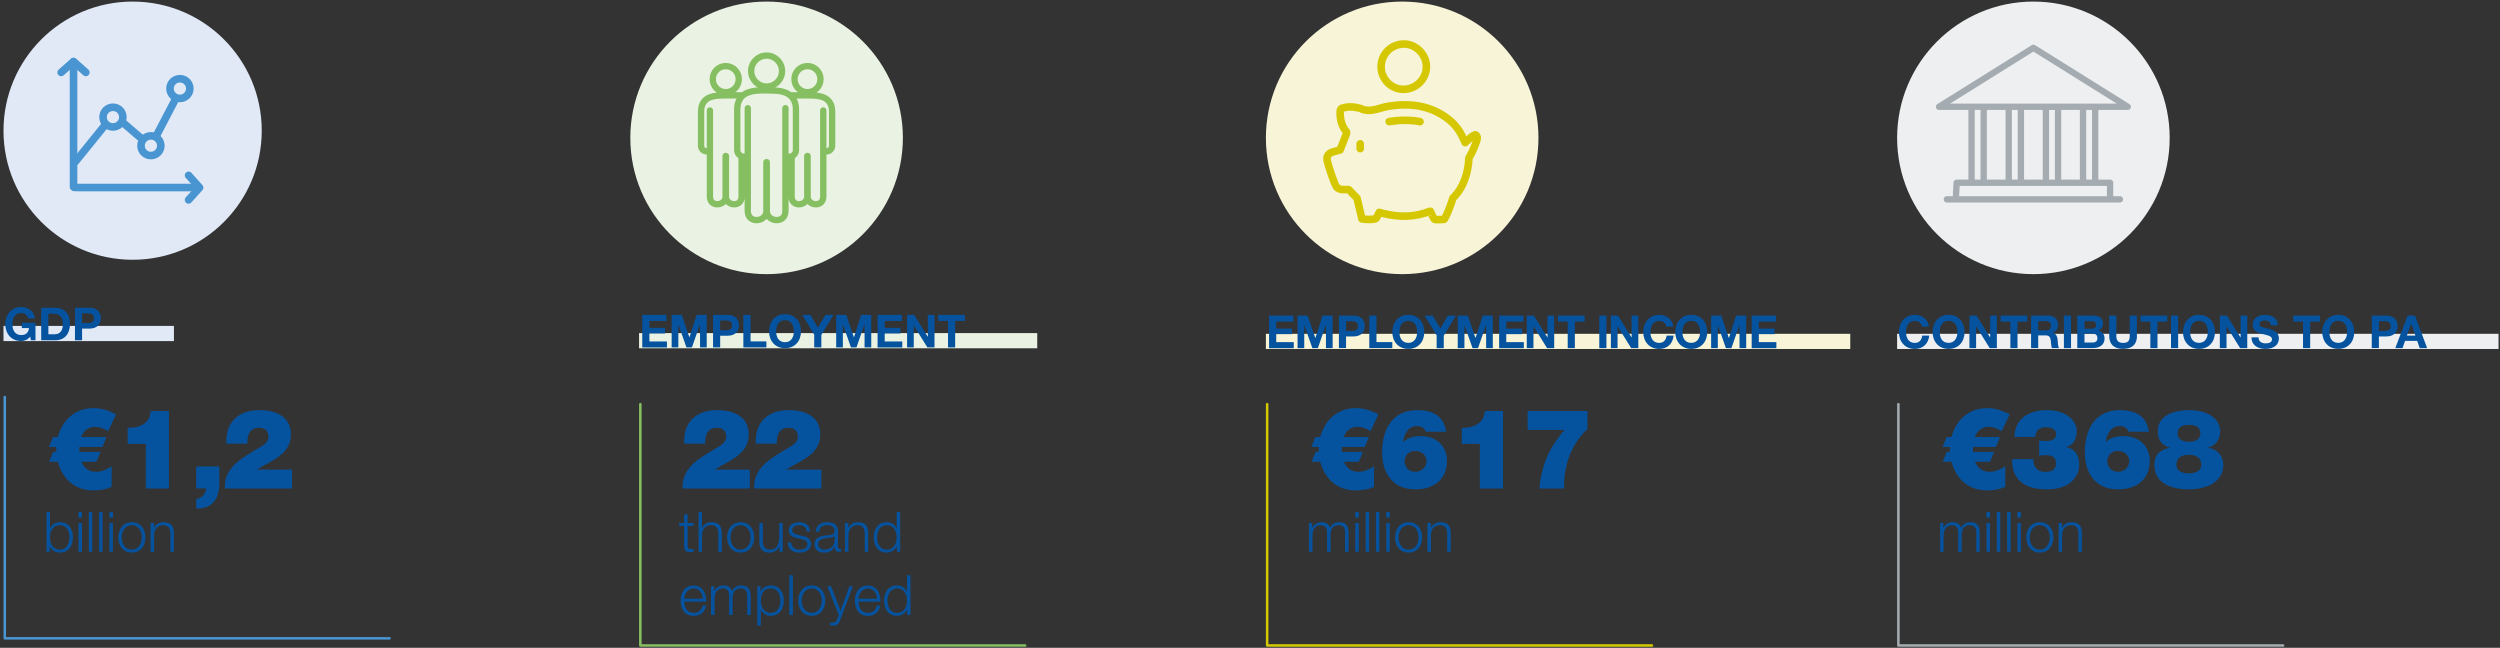 <?xml version="1.0" encoding="UTF-8"?>
<svg width="494px" height="128px" viewBox="0 0 494 128" version="1.1" xmlns="http://www.w3.org/2000/svg" xmlns:xlink="http://www.w3.org/1999/xlink">
    <rect x="0" y="0" width="494" height="128" fill="#333333" stroke="none"/>
    <title>Pag 19-B</title>
    <g id="🔪-05-Export" stroke="none" stroke-width="1" fill="none" fill-rule="evenodd">
        <g id="infografiche-ita" transform="translate(-520, -2495)">
            <g id="Pag-19-B" transform="translate(520.69, 2495.31)">
                <g id="Group" transform="translate(0, -0)">
                    <g transform="translate(8.98, 80.33)" fill="#05529F" fill-rule="nonzero" id="Path">
                        <path d="M11.69,4.56 C10.81,3.99 9.95,3.7 9.12,3.7 C7.84,3.7 6.92,4.38 6.37,5.72 L11.37,5.72 L10.56,7.68 L6.03,7.68 C6.01,7.81 6.01,7.97 6.01,8.14 C6.01,8.34 6.01,8.51 6.03,8.65 L10.19,8.65 L9.38,10.61 L6.43,10.61 C6.98,11.93 7.95,12.59 9.33,12.59 C10.28,12.59 11.29,12.22 12.39,11.49 L12.39,15.58 C11.36,16.04 10.15,16.26 8.76,16.26 C7,16.26 5.5,15.75 4.27,14.74 C3.06,13.71 2.22,12.34 1.76,10.6 L0.04,10.6 L0.85,8.64 L1.47,8.64 C1.45,8.53 1.45,8.35 1.45,8.16 C1.45,7.97 1.45,7.78 1.47,7.68 L0,7.68 L0.81,5.72 L1.76,5.72 C2.22,3.98 3.06,2.6 4.31,1.56 C5.56,0.53 7.06,1.42108547e-14 8.84,1.42108547e-14 C10.25,1.42108547e-14 11.72,0.42 13.26,1.23 L11.7,4.55 L11.69,4.56 Z"></path>
                        <g transform="translate(15.56, 0.58)">
                            <path d="M3.59,6.49 L0,6.49 L0,3.32 C2.22,3.36 4.42,2.53 4.55,0 L8.16,0 L8.16,15.31 L3.58,15.31 L3.58,6.49 L3.59,6.49 Z"></path>
                            <path d="M13.53,10.95 L18.11,10.95 L18.11,14.4 C18.11,16.47 17.38,18.38 15.43,19.02 C14.64,19.28 13.96,19.28 13.54,19.28 L13.54,17.37 C14.62,17.28 15.43,16.36 15.5,15.3 L13.54,15.3 L13.54,10.94 L13.53,10.95 Z"></path>
                        </g>
                        <path d="M35.07,7.02 C34.83,2.82 37.45,0.4 41.56,0.4 C45.28,0.4 47.81,1.96 47.81,5.22 C47.81,9.14 43.98,10.37 41.1,12.13 L41.1,12.15 L48.03,12.15 L48.03,15.89 L34.76,15.89 C34.67,14.42 35.11,13.14 35.86,12.11 C37.14,10.33 39.34,9.16 41.3,7.97 C42.09,7.49 43.37,6.87 43.37,5.75 C43.37,4.36 42.56,3.88 41.52,3.88 C39.76,3.88 39.17,5.16 39.21,7.03 L35.07,7.03 L35.07,7.02 Z"></path>
                    </g>
                    <g transform="translate(8.5, 100.86)" fill="#05529F" fill-rule="nonzero">
                        <path d="M0,0 L0.69,0 L0.69,3.26 L0.71,3.26 C1.01,2.45 1.83,2.02 2.68,2.02 C4.41,2.02 5.23,3.42 5.23,5.02 C5.23,6.62 4.4,8.02 2.68,8.02 C1.77,8.02 0.97,7.55 0.66,6.78 L0.64,6.78 L0.64,7.86 L0,7.86 L0,0 L0,0 Z M2.68,2.6 C1.21,2.6 0.69,3.84 0.69,5.02 C0.69,6.2 1.21,7.44 2.68,7.44 C4,7.44 4.54,6.2 4.54,5.02 C4.54,3.84 4,2.6 2.68,2.6 Z" id="Shape"></path>
                        <path d="M6.32,0 L7.01,0 L7.01,1.11 L6.32,1.11 L6.32,0 Z M6.32,2.18 L7.01,2.18 L7.01,7.86 L6.32,7.86 L6.32,2.18 Z" id="Shape"></path>
                        <polygon id="Path" points="8.36 0 9.05 0 9.05 7.86 8.36 7.86"></polygon>
                        <polygon id="Path" points="10.39 0 11.08 0 11.08 7.86 10.39 7.86"></polygon>
                        <path d="M12.43,0 L13.12,0 L13.12,1.11 L12.43,1.11 L12.43,0 Z M12.43,2.18 L13.12,2.18 L13.12,7.86 L12.43,7.86 L12.43,2.18 Z" id="Shape"></path>
                        <path d="M19.54,5.02 C19.54,6.65 18.59,8.02 16.86,8.02 C15.13,8.02 14.18,6.64 14.18,5.02 C14.18,3.4 15.13,2.02 16.86,2.02 C18.59,2.02 19.54,3.4 19.54,5.02 Z M14.86,5.02 C14.86,6.23 15.52,7.44 16.85,7.44 C18.18,7.44 18.84,6.23 18.84,5.02 C18.84,3.81 18.18,2.6 16.85,2.6 C15.52,2.6 14.86,3.81 14.86,5.02 Z" id="Shape"></path>
                        <path d="M20.56,2.18 L21.25,2.18 L21.25,3.16 L21.27,3.16 C21.52,2.48 22.28,2.02 23.09,2.02 C24.69,2.02 25.17,2.86 25.17,4.21 L25.17,7.86 L24.48,7.86 L24.48,4.32 C24.48,3.34 24.16,2.6 23.04,2.6 C21.92,2.6 21.28,3.44 21.26,4.55 L21.26,7.86 L20.57,7.86 L20.57,2.18 L20.56,2.18 Z" id="Path"></path>
                    </g>
                    <line x1="0" y1="65.59" x2="33.68" y2="65.59" id="Path" stroke="#E1E9F7" stroke-width="3"></line>
                    <g transform="translate(0.35, 60.35)" fill="#05529F" fill-rule="nonzero">
                        <path d="M4.92,5.85 C4.42,6.49 3.78,6.73 3.16,6.73 C1.17,6.73 -3.55271368e-15,5.24 -3.55271368e-15,3.39 C-3.55271368e-15,1.54 1.17,1.42108547e-14 3.16,1.42108547e-14 C4.47,1.42108547e-14 5.72,0.81 5.87,2.27 L4.52,2.27 C4.36,1.56 3.83,1.19 3.16,1.19 C1.89,1.19 1.41,2.27 1.41,3.4 C1.41,4.53 1.89,5.55 3.16,5.55 C4.08,5.55 4.61,5.05 4.69,4.16 L3.27,4.16 L3.27,3.11 L5.97,3.11 L5.97,6.58 L5.07,6.58 L4.93,5.85 L4.92,5.85 Z" id="Path"></path>
                        <path d="M7.1,0.15 L9.87,0.15 C11.54,0.15 12.79,1.19 12.79,3.33 C12.79,5.19 11.84,6.58 9.87,6.58 L7.1,6.58 L7.1,0.15 L7.1,0.15 Z M8.52,5.39 L9.78,5.39 C10.6,5.39 11.38,4.89 11.38,3.46 C11.38,2.16 10.93,1.34 9.53,1.34 L8.52,1.34 L8.52,5.39 L8.52,5.39 Z" id="Shape"></path>
                        <path d="M13.77,0.15 L16.67,0.15 C18.27,0.15 18.89,1.17 18.89,2.21 C18.89,3.25 18.27,4.27 16.67,4.27 L15.18,4.27 L15.18,6.57 L13.77,6.57 L13.77,0.14 L13.77,0.15 Z M15.18,3.18 L16.28,3.18 C16.94,3.18 17.52,3.04 17.52,2.22 C17.52,1.4 16.93,1.26 16.28,1.26 L15.18,1.26 L15.18,3.19 L15.18,3.18 Z" id="Shape"></path>
                    </g>
                    <g id="Clipped" fill="#E1E9F7" fill-rule="nonzero">
                        <path d="M25.52,51.02 C39.61,51.02 51.03,39.6 51.03,25.51 C51.03,11.42 39.61,0 25.52,0 C11.43,0 0,11.42 0,25.51 C0,39.6 11.42,51.02 25.51,51.02" id="Path"></path>
                    </g>
                    <polyline id="Path" stroke="#4995D1" stroke-width="1.5" stroke-linecap="round" stroke-linejoin="round" points="38.41 36.75 15.02 36.75 14.01 36.73"></polyline>
                    <g id="Clipped" transform="translate(19.67, 15.24)" stroke="#4995D1" stroke-linecap="round" stroke-linejoin="round" stroke-width="1.5">
                        <g id="Group">
                            <ellipse id="Oval" cx="1.96" cy="7.59" rx="1.96" ry="1.95"></ellipse>
                            <ellipse id="Oval" cx="15.19" cy="1.95" rx="1.96" ry="1.95"></ellipse>
                            <ellipse id="Oval" cx="9.46" cy="13.24" rx="1.96" ry="1.95"></ellipse>
                        </g>
                    </g>
                    <line x1="14.18" y1="31.67" x2="19.96" y2="24.54" id="Path" stroke="#4995D1" stroke-width="1.5" stroke-linecap="round" stroke-linejoin="round"></line>
                    <line x1="30.2" y1="26.53" x2="33.88" y2="19.48" id="Path" stroke="#4995D1" stroke-width="1.5" stroke-linecap="round" stroke-linejoin="round"></line>
                    <line x1="23.74" y1="24.04" x2="27.22" y2="27.03" id="Path" stroke="#4995D1" stroke-width="1.5" stroke-linecap="round" stroke-linejoin="round"></line>
                    <polyline id="Path" stroke="#4995D1" stroke-width="1.5" stroke-linecap="round" stroke-linejoin="round" points="36.57 39.19 38.75 36.76 36.57 34.34"></polyline>
                    <line x1="13.84" y1="11.87" x2="13.84" y2="36.62" id="Path" stroke="#4995D1" stroke-width="1.5" stroke-linecap="round" stroke-linejoin="round"></line>
                    <polyline id="Path" stroke="#4995D1" stroke-width="1.5" stroke-linecap="round" stroke-linejoin="round" points="16.27 14 13.84 11.84 11.4 14"></polyline>
                    <polyline id="Path" stroke="#4995D1" stroke-width="0.5" stroke-linecap="round" stroke-linejoin="round" points="0.25 78.14 0.25 125.83 76.29 125.83"></polyline>
                    <g transform="translate(134.188, 80.73)" fill="#05529F" fill-rule="nonzero" id="Path">
                        <path d="M0.322,6.62 C0.082,2.42 2.702,1.42108547e-14 6.812,1.42108547e-14 C10.532,1.42108547e-14 13.062,1.56 13.062,4.82 C13.062,8.74 9.232,9.97 6.352,11.73 L6.352,11.75 L13.282,11.75 L13.282,15.49 L0.012,15.49 C-0.078,14.02 0.362,12.74 1.112,11.71 C2.392,9.93 4.592,8.76 6.552,7.57 C7.342,7.09 8.622,6.47 8.622,5.35 C8.622,3.96 7.812,3.48 6.772,3.48 C5.012,3.48 4.422,4.76 4.462,6.63 L0.322,6.63 L0.322,6.62 Z"></path>
                        <path d="M14.472,6.62 C14.232,2.42 16.852,1.42108547e-14 20.962,1.42108547e-14 C24.682,1.42108547e-14 27.212,1.56 27.212,4.82 C27.212,8.74 23.382,9.97 20.502,11.73 L20.502,11.75 L27.432,11.75 L27.432,15.49 L14.162,15.49 C14.072,14.02 14.512,12.74 15.262,11.71 C16.542,9.93 18.742,8.76 20.702,7.57 C21.492,7.09 22.772,6.47 22.772,5.35 C22.772,3.96 21.962,3.48 20.922,3.48 C19.162,3.48 18.572,4.76 18.612,6.63 L14.472,6.63 L14.472,6.62 Z"></path>
                    </g>
                    <g transform="translate(133.5, 100.86)" fill="#05529F" fill-rule="nonzero">
                        <path d="M1.69,2.18 L2.85,2.18 L2.85,2.76 L1.69,2.76 L1.69,6.59 C1.69,7.04 1.76,7.31 2.25,7.34 C2.45,7.34 2.65,7.33 2.84,7.31 L2.84,7.9 C2.63,7.9 2.43,7.92 2.22,7.92 C1.3,7.92 0.98,7.61 0.99,6.64 L0.99,2.76 L2.84217094e-14,2.76 L2.84217094e-14,2.18 L0.99,2.18 L0.99,0.47 L1.68,0.47 L1.68,2.18 L1.69,2.18 Z" id="Path"></path>
                        <path d="M3.83,1.42108547e-14 L4.52,1.42108547e-14 L4.52,3.16 L4.54,3.16 C4.79,2.48 5.55,2.02 6.36,2.02 C7.96,2.02 8.44,2.86 8.44,4.21 L8.44,7.86 L7.75,7.86 L7.75,4.32 C7.75,3.34 7.43,2.6 6.31,2.6 C5.19,2.6 4.55,3.44 4.53,4.55 L4.53,7.86 L3.84,7.86 L3.84,1.42108547e-14 L3.83,1.42108547e-14 Z" id="Path"></path>
                        <path d="M14.84,5.02 C14.84,6.65 13.89,8.02 12.16,8.02 C10.43,8.02 9.48,6.64 9.48,5.02 C9.48,3.4 10.43,2.02 12.16,2.02 C13.89,2.02 14.84,3.4 14.84,5.02 Z M10.16,5.02 C10.16,6.23 10.82,7.44 12.15,7.44 C13.48,7.44 14.14,6.23 14.14,5.02 C14.14,3.81 13.48,2.6 12.15,2.6 C10.82,2.6 10.16,3.81 10.16,5.02 Z" id="Shape"></path>
                        <path d="M20.47,7.86 L19.83,7.86 L19.83,6.84 L19.81,6.84 C19.45,7.6 18.7,8.03 17.85,8.03 C16.42,8.03 15.86,7.19 15.86,5.87 L15.86,2.18 L16.55,2.18 L16.55,5.88 C16.58,6.9 16.97,7.44 18.07,7.44 C19.26,7.44 19.78,6.32 19.78,5.16 L19.78,2.18 L20.47,2.18 L20.47,7.86 L20.47,7.86 Z" id="Path"></path>
                        <path d="M25.18,3.84 C25.15,2.98 24.49,2.6 23.69,2.6 C23.07,2.6 22.35,2.84 22.35,3.58 C22.35,4.2 23.05,4.42 23.53,4.54 L24.45,4.75 C25.24,4.87 26.07,5.33 26.07,6.32 C26.07,7.55 24.85,8.03 23.79,8.03 C22.47,8.03 21.57,7.41 21.46,6.03 L22.15,6.03 C22.21,6.96 22.9,7.45 23.82,7.45 C24.47,7.45 25.37,7.16 25.37,6.37 C25.37,5.71 24.75,5.49 24.13,5.34 L23.24,5.14 C22.34,4.9 21.66,4.59 21.66,3.62 C21.66,2.47 22.79,2.03 23.79,2.03 C24.92,2.03 25.83,2.62 25.87,3.86 L25.18,3.86 L25.18,3.84 Z" id="Path"></path>
                        <path d="M27,3.92 C27.07,2.59 28,2.02 29.3,2.02 C30.3,2.02 31.39,2.33 31.39,3.85 L31.39,6.86 C31.39,7.12 31.52,7.28 31.8,7.28 C31.88,7.28 31.97,7.26 32.02,7.24 L32.02,7.82 C31.87,7.85 31.76,7.86 31.57,7.86 C30.87,7.86 30.76,7.46 30.76,6.87 L30.74,6.87 C30.26,7.61 29.76,8.03 28.67,8.03 C27.58,8.03 26.77,7.51 26.77,6.37 C26.77,4.77 28.32,4.72 29.82,4.54 C30.39,4.47 30.71,4.4 30.71,3.77 C30.71,2.84 30.04,2.6 29.22,2.6 C28.36,2.6 27.72,3 27.7,3.92 L27.01,3.92 L27,3.92 Z M30.7,4.76 L30.68,4.76 C30.59,4.93 30.28,4.98 30.1,5.01 C28.92,5.22 27.46,5.21 27.46,6.32 C27.46,7.01 28.08,7.44 28.73,7.44 C29.79,7.44 30.72,6.77 30.71,5.66 L30.71,4.76 L30.7,4.76 Z" id="Shape"></path>
                        <path d="M32.76,2.18 L33.45,2.18 L33.45,3.16 L33.47,3.16 C33.72,2.48 34.48,2.02 35.29,2.02 C36.89,2.02 37.37,2.86 37.37,4.21 L37.37,7.86 L36.68,7.86 L36.68,4.32 C36.68,3.34 36.36,2.6 35.24,2.6 C34.12,2.6 33.48,3.44 33.46,4.55 L33.46,7.86 L32.77,7.86 L32.77,2.18 L32.76,2.18 Z" id="Path"></path>
                        <path d="M43.68,7.86 L43.04,7.86 L43.04,6.78 L43.02,6.78 C42.72,7.52 41.82,8.02 41,8.02 C39.27,8.02 38.45,6.62 38.45,5.02 C38.45,3.42 39.28,2.02 41,2.02 C41.85,2.02 42.67,2.45 42.97,3.26 L42.99,3.26 L42.99,0 L43.68,0 L43.68,7.86 L43.68,7.86 Z M40.99,7.44 C42.46,7.44 42.98,6.2 42.98,5.02 C42.98,3.84 42.46,2.6 40.99,2.6 C39.67,2.6 39.13,3.84 39.13,5.02 C39.13,6.2 39.67,7.44 40.99,7.44 Z" id="Shape"></path>
                    </g>
                    <g transform="translate(133.8, 113.36)" fill="#05529F" fill-rule="nonzero">
                        <path d="M0.7,5.21 C0.71,6.22 1.24,7.44 2.57,7.44 C3.58,7.44 4.13,6.85 4.35,5.99 L5.04,5.99 C4.74,7.28 4,8.03 2.56,8.03 C0.76,8.03 0,6.64 0,5.03 C0,3.53 0.76,2.03 2.56,2.03 C4.36,2.03 5.11,3.62 5.06,5.22 L0.69,5.22 L0.7,5.21 Z M4.37,4.63 C4.34,3.59 3.69,2.61 2.57,2.61 C1.45,2.61 0.81,3.6 0.7,4.63 L4.37,4.63 L4.37,4.63 Z" id="Shape"></path>
                        <path d="M6,2.18 L6.64,2.18 L6.64,3.14 L6.67,3.14 C7.03,2.46 7.63,2.02 8.53,2.02 C9.28,2.02 9.95,2.38 10.16,3.13 C10.5,2.38 11.22,2.02 11.96,2.02 C13.2,2.02 13.84,2.67 13.84,4.01 L13.84,7.86 L13.15,7.86 L13.15,4.04 C13.15,3.1 12.8,2.6 11.81,2.6 C10.61,2.6 10.27,3.59 10.27,4.65 L10.27,7.86 L9.58,7.86 L9.58,4.01 C9.59,3.24 9.27,2.6 8.39,2.6 C7.19,2.6 6.71,3.5 6.7,4.69 L6.7,7.86 L6.01,7.86 L6.01,2.18 L6,2.18 Z" id="Path"></path>
                        <path d="M15.16,2.18 L15.8,2.18 L15.8,3.26 L15.82,3.26 C16.14,2.49 16.93,2.02 17.84,2.02 C19.57,2.02 20.39,3.42 20.39,5.02 C20.39,6.62 19.56,8.02 17.84,8.02 C16.99,8.02 16.17,7.59 15.87,6.78 L15.85,6.78 L15.85,9.96 L15.16,9.96 L15.16,2.18 L15.16,2.18 Z M17.85,2.6 C16.32,2.6 15.86,3.73 15.86,5.02 C15.86,6.2 16.38,7.44 17.85,7.44 C19.17,7.44 19.71,6.2 19.71,5.02 C19.71,3.84 19.17,2.6 17.85,2.6 Z" id="Shape"></path>
                        <polygon id="Path" points="21.49 1.42108547e-14 22.18 1.42108547e-14 22.18 7.86 21.49 7.86"></polygon>
                        <path d="M28.59,5.02 C28.59,6.65 27.64,8.02 25.91,8.02 C24.18,8.02 23.23,6.64 23.23,5.02 C23.23,3.4 24.18,2.02 25.91,2.02 C27.64,2.02 28.59,3.4 28.59,5.02 Z M23.92,5.02 C23.92,6.23 24.58,7.44 25.91,7.44 C27.24,7.44 27.9,6.23 27.9,5.02 C27.9,3.81 27.24,2.6 25.91,2.6 C24.58,2.6 23.92,3.81 23.92,5.02 Z" id="Shape"></path>
                        <path d="M28.99,2.18 L29.73,2.18 L31.6,7.02 L33.35,2.18 L34.04,2.18 L31.58,8.73 C31.18,9.69 30.95,9.96 30.08,9.96 C29.8,9.95 29.66,9.95 29.55,9.9 L29.55,9.32 C29.72,9.35 29.87,9.38 30.02,9.38 C30.64,9.38 30.78,9.02 31.01,8.49 L31.25,7.84 L28.98,2.19 L28.99,2.18 Z" id="Path"></path>
                        <path d="M35.13,5.21 C35.14,6.22 35.67,7.44 37,7.44 C38.01,7.44 38.56,6.85 38.78,5.99 L39.47,5.99 C39.17,7.28 38.43,8.03 36.99,8.03 C35.19,8.03 34.43,6.64 34.43,5.03 C34.43,3.53 35.19,2.03 36.99,2.03 C38.79,2.03 39.54,3.62 39.49,5.22 L35.12,5.22 L35.13,5.21 Z M38.8,4.63 C38.77,3.59 38.12,2.61 37,2.61 C35.88,2.61 35.24,3.6 35.13,4.63 L38.8,4.63 L38.8,4.63 Z" id="Shape"></path>
                        <path d="M45.42,7.86 L44.78,7.86 L44.78,6.78 L44.76,6.78 C44.46,7.52 43.56,8.02 42.74,8.02 C41.01,8.02 40.19,6.62 40.19,5.02 C40.19,3.42 41.02,2.02 42.74,2.02 C43.59,2.02 44.41,2.45 44.71,3.26 L44.73,3.26 L44.73,0 L45.42,0 L45.42,7.86 L45.42,7.86 Z M42.74,7.44 C44.21,7.44 44.73,6.2 44.73,5.02 C44.73,3.84 44.21,2.6 42.74,2.6 C41.42,2.6 40.88,3.84 40.88,5.02 C40.88,6.2 41.42,7.44 42.74,7.44 Z" id="Shape"></path>
                    </g>
                    <line x1="125.59" y1="67.01" x2="204.27" y2="67.01" id="Path" stroke="#EAF3E3" stroke-width="3"></line>
                    <g transform="translate(126.21, 61.76)" fill="#05529F" fill-rule="nonzero">
                        <polygon id="Path" points="0 0.15 4.81 0.15 4.81 1.34 1.42 1.34 1.42 2.72 4.53 2.72 4.53 3.82 1.42 3.82 1.42 5.4 4.89 5.4 4.89 6.59 0.01 6.59 0.01 0.16"></polygon>
                        <polygon id="Path" points="5.83 0.15 7.82 0.15 9.32 4.57 9.34 4.57 10.76 0.15 12.75 0.15 12.75 6.58 11.43 6.58 11.43 2.02 11.41 2.02 9.83 6.58 8.74 6.58 7.16 2.07 7.14 2.07 7.14 6.58 5.82 6.58 5.82 0.15"></polygon>
                        <path d="M14,0.15 L16.9,0.15 C18.5,0.15 19.12,1.17 19.12,2.21 C19.12,3.25 18.5,4.27 16.9,4.27 L15.41,4.27 L15.41,6.57 L14,6.57 L14,0.14 L14,0.15 Z M15.41,3.18 L16.51,3.18 C17.17,3.18 17.75,3.04 17.75,2.22 C17.75,1.4 17.16,1.26 16.51,1.26 L15.41,1.26 L15.41,3.19 L15.41,3.18 Z" id="Shape"></path>
                        <polygon id="Path" points="20 0.15 21.41 0.15 21.41 5.39 24.54 5.39 24.54 6.58 19.99 6.58 19.99 0.15"></polygon>
                        <path d="M28.22,0 C30.21,0 31.38,1.49 31.38,3.39 C31.38,5.29 30.21,6.73 28.22,6.73 C26.23,6.73 25.06,5.24 25.06,3.39 C25.06,1.54 26.23,0 28.22,0 Z M28.22,5.55 C29.49,5.55 29.97,4.47 29.97,3.4 C29.97,2.27 29.49,1.19 28.22,1.19 C26.95,1.19 26.47,2.27 26.47,3.4 C26.47,4.53 26.95,5.55 28.22,5.55 Z" id="Shape"></path>
                        <polygon id="Path" points="34 4.08 31.63 0.15 33.22 0.15 34.72 2.69 36.21 0.15 37.79 0.15 35.4 4.11 35.4 6.58 33.99 6.58 33.99 4.08"></polygon>
                        <polygon id="Path" points="38.34 0.15 40.33 0.15 41.83 4.57 41.85 4.57 43.27 0.15 45.26 0.15 45.26 6.58 43.94 6.58 43.94 2.02 43.92 2.02 42.34 6.58 41.25 6.58 39.67 2.07 39.65 2.07 39.65 6.58 38.33 6.58 38.33 0.15"></polygon>
                        <polygon id="Path" points="46.5 0.15 51.31 0.15 51.31 1.34 47.92 1.34 47.92 2.72 51.03 2.72 51.03 3.82 47.92 3.82 47.92 5.4 51.39 5.4 51.39 6.59 46.51 6.59 46.51 0.16"></polygon>
                        <polygon id="Path" points="52.34 0.15 53.74 0.15 56.42 4.46 56.44 4.46 56.44 0.15 57.76 0.15 57.76 6.58 56.35 6.58 53.68 2.28 53.66 2.28 53.66 6.58 52.34 6.58 52.34 0.15"></polygon>
                        <polygon id="Path" points="60.43 1.34 58.5 1.34 58.5 0.15 63.77 0.15 63.77 1.34 61.84 1.34 61.84 6.58 60.43 6.58"></polygon>
                    </g>
                    <g id="Group" transform="translate(123.86, 0)">
                        <path d="M26.93,53.86 C41.8,53.86 53.86,41.8 53.86,26.93 C53.86,12.06 41.8,0 26.93,0 C12.06,0 0,12.05 0,26.93 C0,41.81 12.06,53.86 26.93,53.86" id="Path" fill="#EAF3E3" fill-rule="nonzero"></path>
                        <path d="M36,18.54 L31.88,18.54 M35.03,38.54 L35.03,30.51 L35.03,38.54 C35.03,40.39 38.13,40.73 38.13,38.54 L38.13,21.52 L38.13,29.6 L38.77,29.6 C39.38,29.6 39.88,29.1 39.88,28.49 L39.88,21.67 C39.88,20.35 39.25,19.34 38.11,18.91 C37.26,18.59 36.47,18.54 34.96,18.54 L35.03,18.54 M31.87,30.58 L31.87,38.54 C31.87,40.73 34.97,40.39 34.97,38.54 L34.97,30.51 L34.97,38.54 M37.58,15.33 C37.58,16.75 36.43,17.91 35.01,17.91 C33.59,17.91 32.44,16.76 32.44,15.33 C32.44,13.9 33.59,12.75 35.01,12.75 C36.43,12.75 37.58,13.9 37.58,15.33 L37.58,15.33 Z M17.87,18.54 L22.08,18.54 M18.83,38.54 L18.83,30.51 L18.83,38.54 C18.83,40.39 15.73,40.73 15.73,38.54 L15.73,21.52 L15.73,29.6 L15.09,29.6 C14.48,29.6 13.98,29.1 13.98,28.49 L13.98,21.67 C13.98,20.35 14.61,19.34 15.75,18.91 C16.6,18.59 17.39,18.54 18.9,18.54 L18.83,18.54 M21.99,30.58 L21.99,38.54 C21.99,40.73 18.89,40.39 18.89,38.54 L18.89,30.51 L18.89,38.54 M16.29,15.33 C16.29,16.75 17.44,17.91 18.86,17.91 C20.28,17.91 21.43,16.76 21.43,15.33 C21.43,13.9 20.28,12.75 18.86,12.75 C17.44,12.75 16.29,13.9 16.29,15.33 L16.29,15.33 Z M26.89,41.39 L26.89,31.74 L26.89,41.39 C26.89,43.58 23.21,43.98 23.21,41.39 L23.21,21.07 L23.21,30.66 L22.45,30.66 C21.72,30.66 21.13,30.07 21.13,29.34 L21.13,21.25 C21.13,19.69 21.87,18.49 23.23,17.98 C24.24,17.6 25.17,17.54 26.97,17.54 L29.14,17.63 C29.69,17.69 30.15,17.8 30.63,17.98 C31.98,18.49 32.73,19.69 32.73,21.25 L32.73,29.34 C32.73,30.07 32.14,30.66 31.41,30.66 L30.65,30.66 L30.65,21.07 L30.65,41.39 C30.65,43.98 26.97,43.58 26.97,41.39 L26.97,31.74 L26.97,41.39 M23.88,13.73 C23.88,15.42 25.25,16.79 26.93,16.79 C28.61,16.79 29.98,15.42 29.98,13.73 C29.98,12.04 28.61,10.67 26.93,10.67 C25.25,10.67 23.88,12.04 23.88,13.73 Z" id="Shape" stroke="#85BF61" stroke-width="1.25" stroke-linecap="round" stroke-linejoin="round"></path>
                    </g>
                    <polyline id="Path" stroke="#85BF61" stroke-width="0.5" stroke-linecap="round" stroke-linejoin="round" points="125.84 79.55 125.84 127.24 201.88 127.24"></polyline>
                    <g transform="translate(383.16, 80.33)" fill="#05529F" fill-rule="nonzero">
                        <path d="M11.68,4.56 C10.8,3.99 9.94,3.7 9.11,3.7 C7.83,3.7 6.91,4.38 6.36,5.72 L11.36,5.72 L10.55,7.68 L6.02,7.68 C6,7.81 6,7.97 6,8.14 C6,8.34 6,8.51 6.02,8.65 L10.18,8.65 L9.37,10.61 L6.42,10.61 C6.97,11.93 7.94,12.59 9.33,12.59 C10.28,12.59 11.29,12.22 12.39,11.49 L12.39,15.58 C11.36,16.04 10.15,16.26 8.76,16.26 C7,16.26 5.5,15.75 4.27,14.74 C3.06,13.71 2.22,12.34 1.76,10.6 L0.04,10.6 L0.85,8.64 L1.47,8.64 C1.45,8.53 1.45,8.35 1.45,8.16 C1.45,7.97 1.45,7.78 1.47,7.68 L0,7.68 L0.81,5.72 L1.76,5.72 C2.22,3.98 3.06,2.6 4.31,1.56 C5.56,0.53 7.06,0 8.84,0 C10.25,0 11.72,0.42 13.26,1.23 L11.7,4.55 L11.68,4.56 Z" id="Path"></path>
                        <path d="M14.21,5.68 C14.23,3.88 14.96,2.56 16.12,1.68 C17.29,0.82 18.87,0.4 20.59,0.4 C25.03,0.4 26.51,3.04 26.51,4.34 C26.51,7.55 24.49,7.55 24.49,7.62 L24.49,7.66 C24.49,7.84 27,7.84 27,11.25 C27,13.12 25.59,16.07 20.57,16.07 C13.68,16.07 13.66,11.23 13.77,10.09 L17.95,10.09 C17.93,10.9 18.13,11.52 18.54,11.92 C18.96,12.43 19.6,12.6 20.37,12.6 C21.62,12.6 22.42,12.14 22.42,10.88 C22.42,9.54 21.39,9.3 20.37,9.3 C19.73,9.3 19.42,9.37 19.09,9.41 L19.09,6.42 C19.42,6.44 19.77,6.51 20.37,6.51 C21.29,6.51 22.46,6.31 22.46,5.12 C22.46,4.15 21.36,3.78 20.46,3.78 C19.27,3.78 18.3,4.42 18.35,5.7 L14.21,5.7 L14.21,5.68 Z" id="Path"></path>
                        <path d="M36.75,4.67 C36.66,4.38 36.44,4.08 36.11,3.83 C35.8,3.63 35.41,3.57 34.92,3.57 C33.25,3.57 32.41,5.2 32.26,6.72 C33.29,5.77 34.42,5.53 35.8,5.53 C38.75,5.53 40.93,7.42 40.93,10.41 C40.93,14.17 38.29,16.06 34.64,16.06 C30,16.06 28.11,12.54 28.11,8.78 C28.11,3.96 30.33,0.4 35.02,0.4 C38.32,0.4 40.3,1.68 40.79,4.67 L36.76,4.67 L36.75,4.67 Z M32.55,10.48 C32.55,11.69 33.43,12.59 34.64,12.59 C35.96,12.59 36.89,11.64 36.89,10.48 C36.89,9.4 36.01,8.46 34.64,8.46 C33.45,8.46 32.55,9.34 32.55,10.48 Z" id="Shape"></path>
                        <path d="M48.66,0.4 C52.86,0.4 54.86,2.38 54.86,4.6 C54.86,6.18 53.91,7.48 52.46,7.81 L52.46,7.85 C54.15,8.03 55.47,9.32 55.47,11.22 C55.47,14.85 51.75,16.06 48.65,16.06 C45.35,16.06 41.85,14.94 41.85,11.22 C41.85,8.6 43.81,8.05 44.91,7.85 L44.91,7.81 C43.28,7.37 42.53,6.25 42.53,4.6 C42.53,1.23 46.12,0.4 48.65,0.4 L48.66,0.4 Z M48.66,12.9 C49.74,12.9 51.12,12.53 51.12,11.21 C51.12,9.74 50.02,9.23 48.7,9.23 C47.38,9.23 46.21,9.67 46.21,11.21 C46.21,12.53 47.55,12.9 48.65,12.9 L48.66,12.9 Z M48.63,6.65 C49.71,6.65 50.94,6.32 50.94,5.04 C50.94,3.59 49.8,3.32 48.65,3.32 C47.5,3.32 46.45,3.65 46.45,5.04 C46.45,6.25 47.57,6.65 48.63,6.65 Z" id="Shape"></path>
                    </g>
                    <g transform="translate(382.67, 100.86)" fill="#05529F" fill-rule="nonzero">
                        <path d="M-5.68434189e-14,2.18 L0.64,2.18 L0.64,3.14 L0.67,3.14 C1.03,2.46 1.63,2.02 2.53,2.02 C3.28,2.02 3.95,2.38 4.16,3.13 C4.5,2.38 5.22,2.02 5.96,2.02 C7.2,2.02 7.84,2.67 7.84,4.01 L7.84,7.86 L7.15,7.86 L7.15,4.04 C7.15,3.1 6.8,2.6 5.81,2.6 C4.61,2.6 4.27,3.59 4.27,4.65 L4.27,7.86 L3.58,7.86 L3.58,4.01 C3.59,3.24 3.27,2.6 2.39,2.6 C1.19,2.6 0.71,3.5 0.7,4.69 L0.7,7.86 L0.01,7.86 L0.01,2.18 L-5.68434189e-14,2.18 Z" id="Path"></path>
                        <path d="M9.17,0 L9.86,0 L9.86,1.11 L9.17,1.11 L9.17,0 Z M9.17,2.18 L9.86,2.18 L9.86,7.86 L9.17,7.86 L9.17,2.18 Z" id="Shape"></path>
                        <polygon id="Path" points="11.21 0 11.9 0 11.9 7.86 11.21 7.86"></polygon>
                        <polygon id="Path" points="13.24 0 13.93 0 13.93 7.86 13.24 7.86"></polygon>
                        <path d="M15.28,0 L15.97,0 L15.97,1.11 L15.28,1.11 L15.28,0 Z M15.28,2.18 L15.97,2.18 L15.97,7.86 L15.28,7.86 L15.28,2.18 Z" id="Shape"></path>
                        <path d="M22.39,5.02 C22.39,6.65 21.44,8.02 19.71,8.02 C17.98,8.02 17.03,6.64 17.03,5.02 C17.03,3.4 17.98,2.02 19.71,2.02 C21.44,2.02 22.39,3.4 22.39,5.02 Z M17.71,5.02 C17.71,6.23 18.37,7.44 19.7,7.44 C21.03,7.44 21.69,6.23 21.69,5.02 C21.69,3.81 21.03,2.6 19.7,2.6 C18.37,2.6 17.71,3.81 17.71,5.02 Z" id="Shape"></path>
                        <path d="M23.41,2.18 L24.1,2.18 L24.1,3.16 L24.12,3.16 C24.37,2.48 25.13,2.02 25.94,2.02 C27.54,2.02 28.02,2.86 28.02,4.21 L28.02,7.86 L27.33,7.86 L27.33,4.32 C27.33,3.34 27.01,2.6 25.89,2.6 C24.77,2.6 24.13,3.44 24.11,4.55 L24.11,7.86 L23.42,7.86 L23.42,2.18 L23.41,2.18 Z" id="Path"></path>
                    </g>
                    <g id="Clipped" transform="translate(374.18, 0)" fill="#EDEFF0" fill-rule="nonzero">
                        <path d="M26.93,53.86 C41.8,53.86 53.86,41.8 53.86,26.93 C53.86,12.06 41.8,0 26.93,0 C12.06,0 0,12.06 0,26.93 C0,41.8 12.06,53.86 26.93,53.86" id="Path"></path>
                    </g>
                    <path d="M413.32,21.28 L413.32,35.63 M410.92,21.28 L410.92,35.63 M405.98,21.28 L405.98,35.63 M403.58,21.28 L403.58,35.63 M398.64,21.28 L398.64,35.63 M396.23,21.28 L396.23,35.63 M391.29,21.28 L391.29,35.63 M388.89,21.28 L388.89,35.63 M382.46,20.79 L401.11,9.14 L419.76,20.79 L382.46,20.79 L382.46,20.79 Z M416.26,38.99 L416.26,35.8 L385.95,35.8 L385.78,38.85 M418.2,39.08 L384.01,39.08" id="Shape" stroke="#A4ACB1" stroke-width="1.25" stroke-linecap="round" stroke-linejoin="round"></path>
                    <line x1="374.18" y1="67.15" x2="493.02" y2="67.15" id="Path" stroke="#EDEFF0" stroke-width="3"></line>
                    <g transform="translate(374.53, 61.9)" fill="#05529F" fill-rule="nonzero">
                        <g>
                            <path d="M4.56,2.31 C4.47,1.67 3.86,1.19 3.16,1.19 C1.89,1.19 1.41,2.27 1.41,3.4 C1.41,4.53 1.89,5.55 3.16,5.55 C4.02,5.55 4.51,4.96 4.62,4.11 L5.99,4.11 C5.85,5.71 4.74,6.74 3.16,6.74 C1.17,6.74 0,5.25 0,3.4 C0,1.55 1.17,0.01 3.16,0.01 C4.57,0.01 5.76,0.84 5.93,2.32 L4.56,2.32 L4.56,2.31 Z" id="Path"></path>
                            <path d="M9.82,1.42108547e-14 C11.81,1.42108547e-14 12.98,1.49 12.98,3.39 C12.98,5.29 11.81,6.73 9.82,6.73 C7.83,6.73 6.66,5.24 6.66,3.39 C6.66,1.54 7.83,1.42108547e-14 9.82,1.42108547e-14 Z M9.82,5.54 C11.09,5.54 11.57,4.46 11.57,3.39 C11.57,2.26 11.09,1.18 9.82,1.18 C8.55,1.18 8.07,2.26 8.07,3.39 C8.07,4.52 8.55,5.54 9.82,5.54 Z" id="Shape"></path>
                            <polygon id="Path" points="13.94 0.15 15.34 0.15 18.02 4.46 18.04 4.46 18.04 0.15 19.36 0.15 19.36 6.58 17.95 6.58 15.28 2.28 15.26 2.28 15.26 6.58 13.94 6.58 13.94 0.15"></polygon>
                            <polygon id="Path" points="22.03 1.34 20.1 1.34 20.1 0.15 25.37 0.15 25.37 1.34 23.44 1.34 23.44 6.58 22.03 6.58 22.03 1.34"></polygon>
                            <path d="M26.11,0.15 L29.58,0.15 C30.73,0.15 31.46,0.95 31.46,1.92 C31.46,2.68 31.15,3.24 30.44,3.53 L30.44,3.55 C31.13,3.73 31.33,4.41 31.38,5.05 C31.41,5.46 31.4,6.21 31.65,6.57 L30.24,6.57 C30.07,6.16 30.09,5.54 30.01,5.03 C29.91,4.35 29.65,4.06 28.94,4.06 L27.53,4.06 L27.53,6.57 L26.12,6.57 L26.12,0.14 L26.11,0.15 Z M27.52,3.06 L29.07,3.06 C29.7,3.06 30.04,2.79 30.04,2.14 C30.04,1.49 29.7,1.25 29.07,1.25 L27.52,1.25 L27.52,3.06 Z" id="Shape"></path>
                            <polygon id="Path" points="32.61 0.15 34.02 0.15 34.02 6.58 32.61 6.58"></polygon>
                            <path d="M35.26,0.15 L38.28,0.15 C39.5,0.15 40.33,0.55 40.33,1.74 C40.33,2.37 40.02,2.81 39.46,3.08 C40.24,3.31 40.64,3.91 40.64,4.71 C40.64,6.01 39.53,6.57 38.37,6.57 L35.25,6.57 L35.25,0.14 L35.26,0.15 Z M36.68,2.75 L38.11,2.75 C38.61,2.75 38.97,2.53 38.97,1.98 C38.97,1.37 38.5,1.24 38,1.24 L36.68,1.24 L36.68,2.74 L36.68,2.75 Z M36.68,5.48 L38.19,5.48 C38.75,5.48 39.23,5.3 39.23,4.63 C39.23,3.96 38.82,3.71 38.21,3.71 L36.67,3.71 L36.67,5.47 L36.68,5.48 Z" id="Shape"></path>
                            <path d="M47.05,4.15 C47.05,5.89 46.02,6.73 44.3,6.73 C42.58,6.73 41.56,5.89 41.56,4.15 L41.56,0.15 L42.97,0.15 L42.97,4.15 C42.97,4.85 43.15,5.55 44.29,5.55 C45.3,5.55 45.62,5.11 45.62,4.15 L45.62,0.15 L47.03,0.15 L47.03,4.15 L47.05,4.15 Z" id="Path"></path>
                            <polygon id="Path" points="49.69 1.34 47.76 1.34 47.76 0.15 53.03 0.15 53.03 1.34 51.1 1.34 51.1 6.58 49.69 6.58 49.69 1.34"></polygon>
                            <polygon id="Path" points="53.77 0.15 55.18 0.15 55.18 6.58 53.77 6.58"></polygon>
                            <path d="M59.3,1.42108547e-14 C61.29,1.42108547e-14 62.46,1.49 62.46,3.39 C62.46,5.29 61.29,6.73 59.3,6.73 C57.31,6.73 56.14,5.24 56.14,3.39 C56.14,1.54 57.31,1.42108547e-14 59.3,1.42108547e-14 Z M59.3,5.54 C60.57,5.54 61.05,4.46 61.05,3.39 C61.05,2.26 60.57,1.18 59.3,1.18 C58.03,1.18 57.55,2.26 57.55,3.39 C57.55,4.52 58.03,5.54 59.3,5.54 Z" id="Shape"></path>
                            <polygon id="Path" points="63.42 0.15 64.82 0.15 67.5 4.46 67.52 4.46 67.52 0.15 68.84 0.15 68.84 6.58 67.43 6.58 64.76 2.28 64.74 2.28 64.74 6.58 63.42 6.58 63.42 0.15"></polygon>
                            <path d="M71.06,4.45 C71.06,5.31 71.73,5.64 72.48,5.64 C72.98,5.64 73.73,5.5 73.73,4.84 C73.73,4.15 72.77,4.03 71.82,3.78 C70.87,3.53 69.9,3.16 69.9,1.95 C69.9,0.64 71.14,0.01 72.3,0.01 C73.64,0.01 74.87,0.59 74.87,2.08 L73.5,2.08 C73.46,1.31 72.91,1.11 72.23,1.11 C71.78,1.11 71.26,1.3 71.26,1.84 C71.26,2.34 71.57,2.4 73.18,2.81 C73.65,2.93 75.09,3.22 75.09,4.68 C75.09,5.86 74.16,6.74 72.42,6.74 C71,6.74 69.67,6.04 69.68,4.45 L71.05,4.45 L71.06,4.45 Z" id="Path"></path>
                            <polygon id="Path" points="79.86 1.34 77.93 1.34 77.93 0.15 83.2 0.15 83.2 1.34 81.27 1.34 81.27 6.58 79.86 6.58 79.86 1.34"></polygon>
                            <path d="M86.82,1.42108547e-14 C88.81,1.42108547e-14 89.98,1.49 89.98,3.39 C89.98,5.29 88.81,6.73 86.82,6.73 C84.83,6.73 83.66,5.24 83.66,3.39 C83.66,1.54 84.83,1.42108547e-14 86.82,1.42108547e-14 Z M86.82,5.54 C88.09,5.54 88.57,4.46 88.57,3.39 C88.57,2.26 88.09,1.18 86.82,1.18 C85.55,1.18 85.07,2.26 85.07,3.39 C85.07,4.52 85.55,5.54 86.82,5.54 Z" id="Shape"></path>
                        </g>
                        <path d="M93.44,0.15 L96.34,0.15 C97.94,0.15 98.56,1.17 98.56,2.21 C98.56,3.25 97.94,4.27 96.34,4.27 L94.85,4.27 L94.85,6.57 L93.44,6.57 L93.44,0.14 L93.44,0.15 Z M94.85,3.18 L95.95,3.18 C96.61,3.18 97.19,3.04 97.19,2.22 C97.19,1.4 96.6,1.26 95.95,1.26 L94.85,1.26 L94.85,3.19 L94.85,3.18 Z" id="Shape"></path>
                        <path d="M100.53,0.15 L101.98,0.15 L104.38,6.58 L102.91,6.58 L102.42,5.15 L100.02,5.15 L99.52,6.58 L98.09,6.58 L100.53,0.15 L100.53,0.15 Z M100.39,4.1 L102.06,4.1 L101.25,1.74 L101.23,1.74 L100.39,4.1 L100.39,4.1 Z" id="Shape"></path>
                    </g>
                    <polyline id="Path" stroke="#A4ACB1" stroke-width="0.5" stroke-linecap="round" stroke-linejoin="round" points="374.43 79.55 374.43 127.24 450.46 127.24"></polyline>
                    <g transform="translate(258.43, 80.33)" fill="#05529F" fill-rule="nonzero">
                        <path d="M11.69,4.56 C10.81,3.99 9.95,3.7 9.12,3.7 C7.84,3.7 6.92,4.38 6.37,5.72 L11.37,5.72 L10.56,7.68 L6.03,7.68 C6.01,7.81 6.01,7.97 6.01,8.14 C6.01,8.34 6.01,8.51 6.03,8.65 L10.19,8.65 L9.38,10.61 L6.43,10.61 C6.98,11.93 7.95,12.59 9.33,12.59 C10.28,12.59 11.29,12.22 12.39,11.49 L12.39,15.58 C11.36,16.04 10.15,16.26 8.76,16.26 C7,16.26 5.5,15.75 4.27,14.74 C3.06,13.71 2.22,12.34 1.76,10.6 L0.04,10.6 L0.85,8.64 L1.47,8.64 C1.45,8.53 1.45,8.35 1.45,8.16 C1.45,7.97 1.45,7.78 1.47,7.68 L0,7.68 L0.81,5.72 L1.76,5.72 C2.22,3.98 3.06,2.6 4.31,1.56 C5.56,0.52 7.06,0 8.84,0 C10.25,0 11.72,0.42 13.26,1.23 L11.7,4.55 L11.69,4.56 Z" id="Path"></path>
                        <path d="M22.62,4.67 C22.53,4.38 22.31,4.08 21.98,3.83 C21.67,3.63 21.28,3.57 20.79,3.57 C19.12,3.57 18.28,5.2 18.13,6.72 C19.16,5.77 20.29,5.53 21.67,5.53 C24.62,5.53 26.8,7.42 26.8,10.41 C26.8,14.17 24.16,16.06 20.51,16.06 C15.87,16.06 13.98,12.54 13.98,8.78 C13.98,3.96 16.2,0.4 20.89,0.4 C24.19,0.4 26.17,1.68 26.65,4.67 L22.62,4.67 L22.62,4.67 Z M18.42,10.48 C18.42,11.69 19.3,12.59 20.51,12.59 C21.83,12.59 22.76,11.64 22.76,10.48 C22.76,9.4 21.88,8.46 20.51,8.46 C19.32,8.46 18.42,9.34 18.42,10.48 Z" id="Shape"></path>
                        <path d="M33.31,7.07 L29.72,7.07 L29.72,3.9 C31.94,3.94 34.14,3.11 34.27,0.58 L37.88,0.58 L37.88,15.89 L33.3,15.89 L33.3,7.07 L33.31,7.07 Z" id="Path"></path>
                        <path d="M54.56,4.14 C50.8,7.62 49.89,12.26 49.94,15.89 L45.08,15.89 C45.08,15.89 45.21,10.98 48.2,6.71 C49.65,4.55 50.09,4.31 50.07,4.31 L42.74,4.31 L42.74,0.57 L54.56,0.57 L54.56,4.13 L54.56,4.14 Z" id="Path"></path>
                    </g>
                    <g transform="translate(257.95, 100.86)" fill="#05529F" fill-rule="nonzero">
                        <path d="M0,2.18 L0.64,2.18 L0.64,3.14 L0.67,3.14 C1.03,2.46 1.63,2.02 2.53,2.02 C3.28,2.02 3.95,2.38 4.16,3.13 C4.5,2.38 5.22,2.02 5.96,2.02 C7.2,2.02 7.84,2.67 7.84,4.01 L7.84,7.86 L7.15,7.86 L7.15,4.04 C7.15,3.1 6.8,2.6 5.81,2.6 C4.61,2.6 4.27,3.59 4.27,4.65 L4.27,7.86 L3.58,7.86 L3.58,4.01 C3.59,3.24 3.27,2.6 2.39,2.6 C1.19,2.6 0.71,3.5 0.7,4.69 L0.7,7.86 L0.01,7.86 L0.01,2.18 L0,2.18 Z" id="Path"></path>
                        <path d="M9.17,0 L9.86,0 L9.86,1.11 L9.17,1.11 L9.17,0 Z M9.17,2.18 L9.86,2.18 L9.86,7.86 L9.17,7.86 L9.17,2.18 Z" id="Shape"></path>
                        <polygon id="Path" points="11.21 0 11.9 0 11.9 7.86 11.21 7.86"></polygon>
                        <polygon id="Path" points="13.24 0 13.93 0 13.93 7.86 13.24 7.86"></polygon>
                        <path d="M15.28,0 L15.97,0 L15.97,1.11 L15.28,1.11 L15.28,0 Z M15.28,2.18 L15.97,2.18 L15.97,7.86 L15.28,7.86 L15.28,2.18 Z" id="Shape"></path>
                        <path d="M22.38,5.02 C22.38,6.65 21.43,8.02 19.7,8.02 C17.97,8.02 17.02,6.64 17.02,5.02 C17.02,3.4 17.97,2.02 19.7,2.02 C21.43,2.02 22.38,3.4 22.38,5.02 Z M17.71,5.02 C17.71,6.23 18.37,7.44 19.7,7.44 C21.03,7.44 21.69,6.23 21.69,5.02 C21.69,3.81 21.03,2.6 19.7,2.6 C18.37,2.6 17.71,3.81 17.71,5.02 Z" id="Shape"></path>
                        <path d="M23.41,2.18 L24.1,2.18 L24.1,3.16 L24.12,3.16 C24.37,2.48 25.13,2.02 25.94,2.02 C27.53,2.02 28.02,2.86 28.02,4.21 L28.02,7.86 L27.33,7.86 L27.33,4.32 C27.33,3.34 27.01,2.6 25.89,2.6 C24.77,2.6 24.13,3.44 24.11,4.55 L24.11,7.86 L23.42,7.86 L23.42,2.18 L23.41,2.18 Z" id="Path"></path>
                    </g>
                    <line x1="249.45" y1="67.15" x2="364.92" y2="67.15" id="Path" stroke="#F7F4D7" stroke-width="3"></line>
                    <g transform="translate(250.07, 61.9)" fill="#05529F" fill-rule="nonzero">
                        <polygon id="Path" points="0 0.15 4.81 0.15 4.81 1.34 1.42 1.34 1.42 2.72 4.54 2.72 4.54 3.82 1.42 3.82 1.42 5.4 4.89 5.4 4.89 6.59 0.01 6.59 0.01 0.16"></polygon>
                        <g transform="translate(5.64, 0.14)">
                            <polygon id="Path" points="0.01 0.01 2 0.01 3.5 4.43 3.52 4.43 4.94 0.01 6.93 0.01 6.93 6.44 5.61 6.44 5.61 1.88 5.59 1.88 4.01 6.44 2.92 6.44 1.34 1.93 1.32 1.93 1.32 6.44 0 6.44 0 0.01"></polygon>
                            <path d="M8.17,0.01 L11.07,0.01 C12.67,0.01 13.29,1.03 13.29,2.07 C13.29,3.11 12.67,4.13 11.07,4.13 L9.58,4.13 L9.58,6.43 L8.17,6.43 L8.17,0 L8.17,0.01 Z M9.59,3.04 L10.69,3.04 C11.35,3.04 11.93,2.9 11.93,2.08 C11.93,1.26 11.34,1.12 10.69,1.12 L9.59,1.12 L9.59,3.05 L9.59,3.04 Z" id="Shape"></path>
                            <polygon id="Path" points="14.18 0.01 15.59 0.01 15.59 5.25 18.72 5.25 18.72 6.44 14.17 6.44 14.17 0.01"></polygon>
                        </g>
                        <path d="M27.52,1.42108547e-14 C29.51,1.42108547e-14 30.68,1.49 30.68,3.39 C30.68,5.29 29.51,6.73 27.52,6.73 C25.53,6.73 24.36,5.24 24.36,3.39 C24.36,1.54 25.53,1.42108547e-14 27.52,1.42108547e-14 Z M27.52,5.54 C28.79,5.54 29.27,4.46 29.27,3.39 C29.27,2.26 28.79,1.18 27.52,1.18 C26.25,1.18 25.77,2.26 25.77,3.39 C25.77,4.52 26.25,5.54 27.52,5.54 Z" id="Shape"></path>
                        <polygon id="Path" points="33.13 4.08 30.76 0.16 32.35 0.16 33.85 2.7 35.34 0.16 36.92 0.16 34.53 4.12 34.53 6.59 33.12 6.59 33.12 4.09"></polygon>
                        <g transform="translate(37.29, 0.15)" id="Path">
                            <polygon points="0.01 0 2 0 3.5 4.42 3.52 4.42 4.94 0 6.93 0 6.93 6.43 5.61 6.43 5.61 1.87 5.59 1.87 4.01 6.43 2.92 6.43 1.34 1.92 1.32 1.92 1.32 6.43 -5.68434189e-14 6.43 -5.68434189e-14 0"></polygon>
                            <polygon points="8.17 0 12.98 0 12.98 1.19 9.59 1.19 9.59 2.57 12.71 2.57 12.71 3.67 9.59 3.67 9.59 5.25 13.06 5.25 13.06 6.44 8.18 6.44 8.18 0.01"></polygon>
                        </g>
                        <g transform="translate(50.93, 0.15)" id="Path">
                            <polygon points="5.68434189e-14 0 1.4 0 4.08 4.31 4.1 4.31 4.1 0 5.42 0 5.42 6.43 4.01 6.43 1.34 2.13 1.32 2.13 1.32 6.43 0 6.43 0 0"></polygon>
                            <polygon points="8.09 1.19 6.16 1.19 6.16 0 11.43 0 11.43 1.19 9.5 1.19 9.5 6.43 8.09 6.43 8.09 1.19"></polygon>
                        </g>
                        <polygon id="Path" points="65.26 0.15 66.67 0.15 66.67 6.58 65.26 6.58"></polygon>
                        <g transform="translate(67.55, 0.01)" id="Path">
                            <polygon points="5.68434189e-14 0.14 1.4 0.14 4.08 4.45 4.1 4.45 4.1 0.14 5.42 0.14 5.42 6.57 4.01 6.57 1.34 2.27 1.32 2.27 1.32 6.57 0 6.57 0 0.14"></polygon>
                            <path d="M10.96,2.3 C10.87,1.66 10.26,1.18 9.56,1.18 C8.29,1.18 7.81,2.26 7.81,3.39 C7.81,4.52 8.29,5.54 9.56,5.54 C10.42,5.54 10.91,4.95 11.02,4.1 L12.39,4.1 C12.25,5.7 11.14,6.73 9.56,6.73 C7.57,6.73 6.4,5.24 6.4,3.39 C6.4,1.54 7.57,0 9.56,0 C10.97,0 12.16,0.83 12.33,2.31 L10.96,2.31 L10.96,2.3 Z"></path>
                        </g>
                        <path d="M83.43,1.42108547e-14 C85.42,1.42108547e-14 86.59,1.49 86.59,3.39 C86.59,5.29 85.42,6.73 83.43,6.73 C81.44,6.73 80.27,5.24 80.27,3.39 C80.27,1.54 81.44,1.42108547e-14 83.43,1.42108547e-14 Z M83.43,5.54 C84.7,5.54 85.18,4.46 85.18,3.39 C85.18,2.26 84.7,1.18 83.43,1.18 C82.16,1.18 81.68,2.26 81.68,3.39 C81.68,4.52 82.16,5.54 83.43,5.54 Z" id="Shape"></path>
                        <polygon id="Path" points="87.37 0.15 89.36 0.15 90.86 4.57 90.88 4.57 92.3 0.15 94.29 0.15 94.29 6.58 92.97 6.58 92.97 2.02 92.95 2.02 91.37 6.58 90.28 6.58 88.7 2.07 88.68 2.07 88.68 6.58 87.36 6.58 87.36 0.15"></polygon>
                        <polygon id="Path" points="95.36 0.15 100.17 0.15 100.17 1.34 96.78 1.34 96.78 2.72 99.89 2.72 99.89 3.82 96.78 3.82 96.78 5.4 100.25 5.4 100.25 6.59 95.37 6.59 95.37 0.16"></polygon>
                    </g>
                    <polyline id="Path" stroke="#D5C803" stroke-width="0.5" stroke-linecap="round" stroke-linejoin="round" points="249.7 79.55 249.7 127.24 325.74 127.24"></polyline>
                    <g id="Group" transform="translate(249.45, 0)">
                        <path d="M26.93,53.86 C41.8,53.86 53.86,41.8 53.86,26.93 C53.86,12.06 41.8,0 26.93,0 C12.06,0 0,12.06 0,26.93 C0,41.8 12.06,53.86 26.93,53.86" id="Path" fill="#F7F4D7" fill-rule="nonzero"></path>
                        <path d="M18.64,28.11 L18.64,29.06 M30.45,23.73 C28.5,23.35 26.45,23.39 24.36,23.71 M40.12,30.89 C40.62,30.16 41.57,28.04 41.75,27.12 C41.8,26.89 41.75,26.44 41.38,26.32 C41.14,26.44 40.87,26.53 40.66,26.7 C40.24,27.04 39.86,27.42 39.38,27.87 C39.2,27.47 39.1,27.27 39,27.06 C38.29,25.45 37.24,24.1 35.83,23.06 C32.37,20.49 28.46,20.04 24.34,20.66 C22.45,20.94 20.62,22.1 18.63,21.09 L18.63,21.09 C17.05,20.72 16.22,20.73 15.02,21.08 C14.86,21.13 14.69,21.42 14.68,21.61 C14.62,23.13 14.9,24.55 15.93,25.74 L15.93,26.11 C15.51,27.18 15.08,28.24 14.66,29.31 C14.19,29.44 13.72,29.58 13.25,29.71 C12.41,29.93 11.95,30.56 12.1,31.33 C12.38,32.76 13.65,36.17 13.76,36.29 L13.76,36.29 C13.83,36.4 13.89,36.52 13.96,36.63 C14.61,37.34 15.47,37.12 16.28,37.14 C16.32,37.16 16.37,37.18 16.42,37.18 C16.49,37.29 17.95,38.8 18.01,38.86 L18.98,42.95 C19.85,43.07 20.77,43.11 21.61,42.95 C21.94,42.88 22.12,42.14 22.4,41.65 C22.61,41.71 22.89,41.79 23.17,41.86 C26.31,42.66 29.42,42.65 32.47,41.41 C32.55,41.41 33.12,43.09 33.43,43.09 C33.78,43.09 34.83,43.09 35.17,43.05 C35.48,43 36.71,39.77 36.96,38.82 C40.11,35.85 40.11,30.92 40.11,30.92 L40.11,30.9 L40.12,30.89 Z" id="Shape" stroke="#D5C803" stroke-width="1.5" stroke-linecap="round" stroke-linejoin="round"></path>
                        <path d="M27.19,17.34 C29.7,17.34 31.75,15.28 31.72,12.8 C31.69,10.4 29.57,8.33 27.19,8.39 C24.69,8.44 22.74,10.45 22.77,12.94 C22.79,15.35 24.8,17.35 27.19,17.34 L27.19,17.34 Z" id="Path" stroke="#D5C803" stroke-width="1.5" stroke-linecap="round" stroke-linejoin="round"></path>
                    </g>
                </g>
            </g>
        </g>
    </g>
</svg>